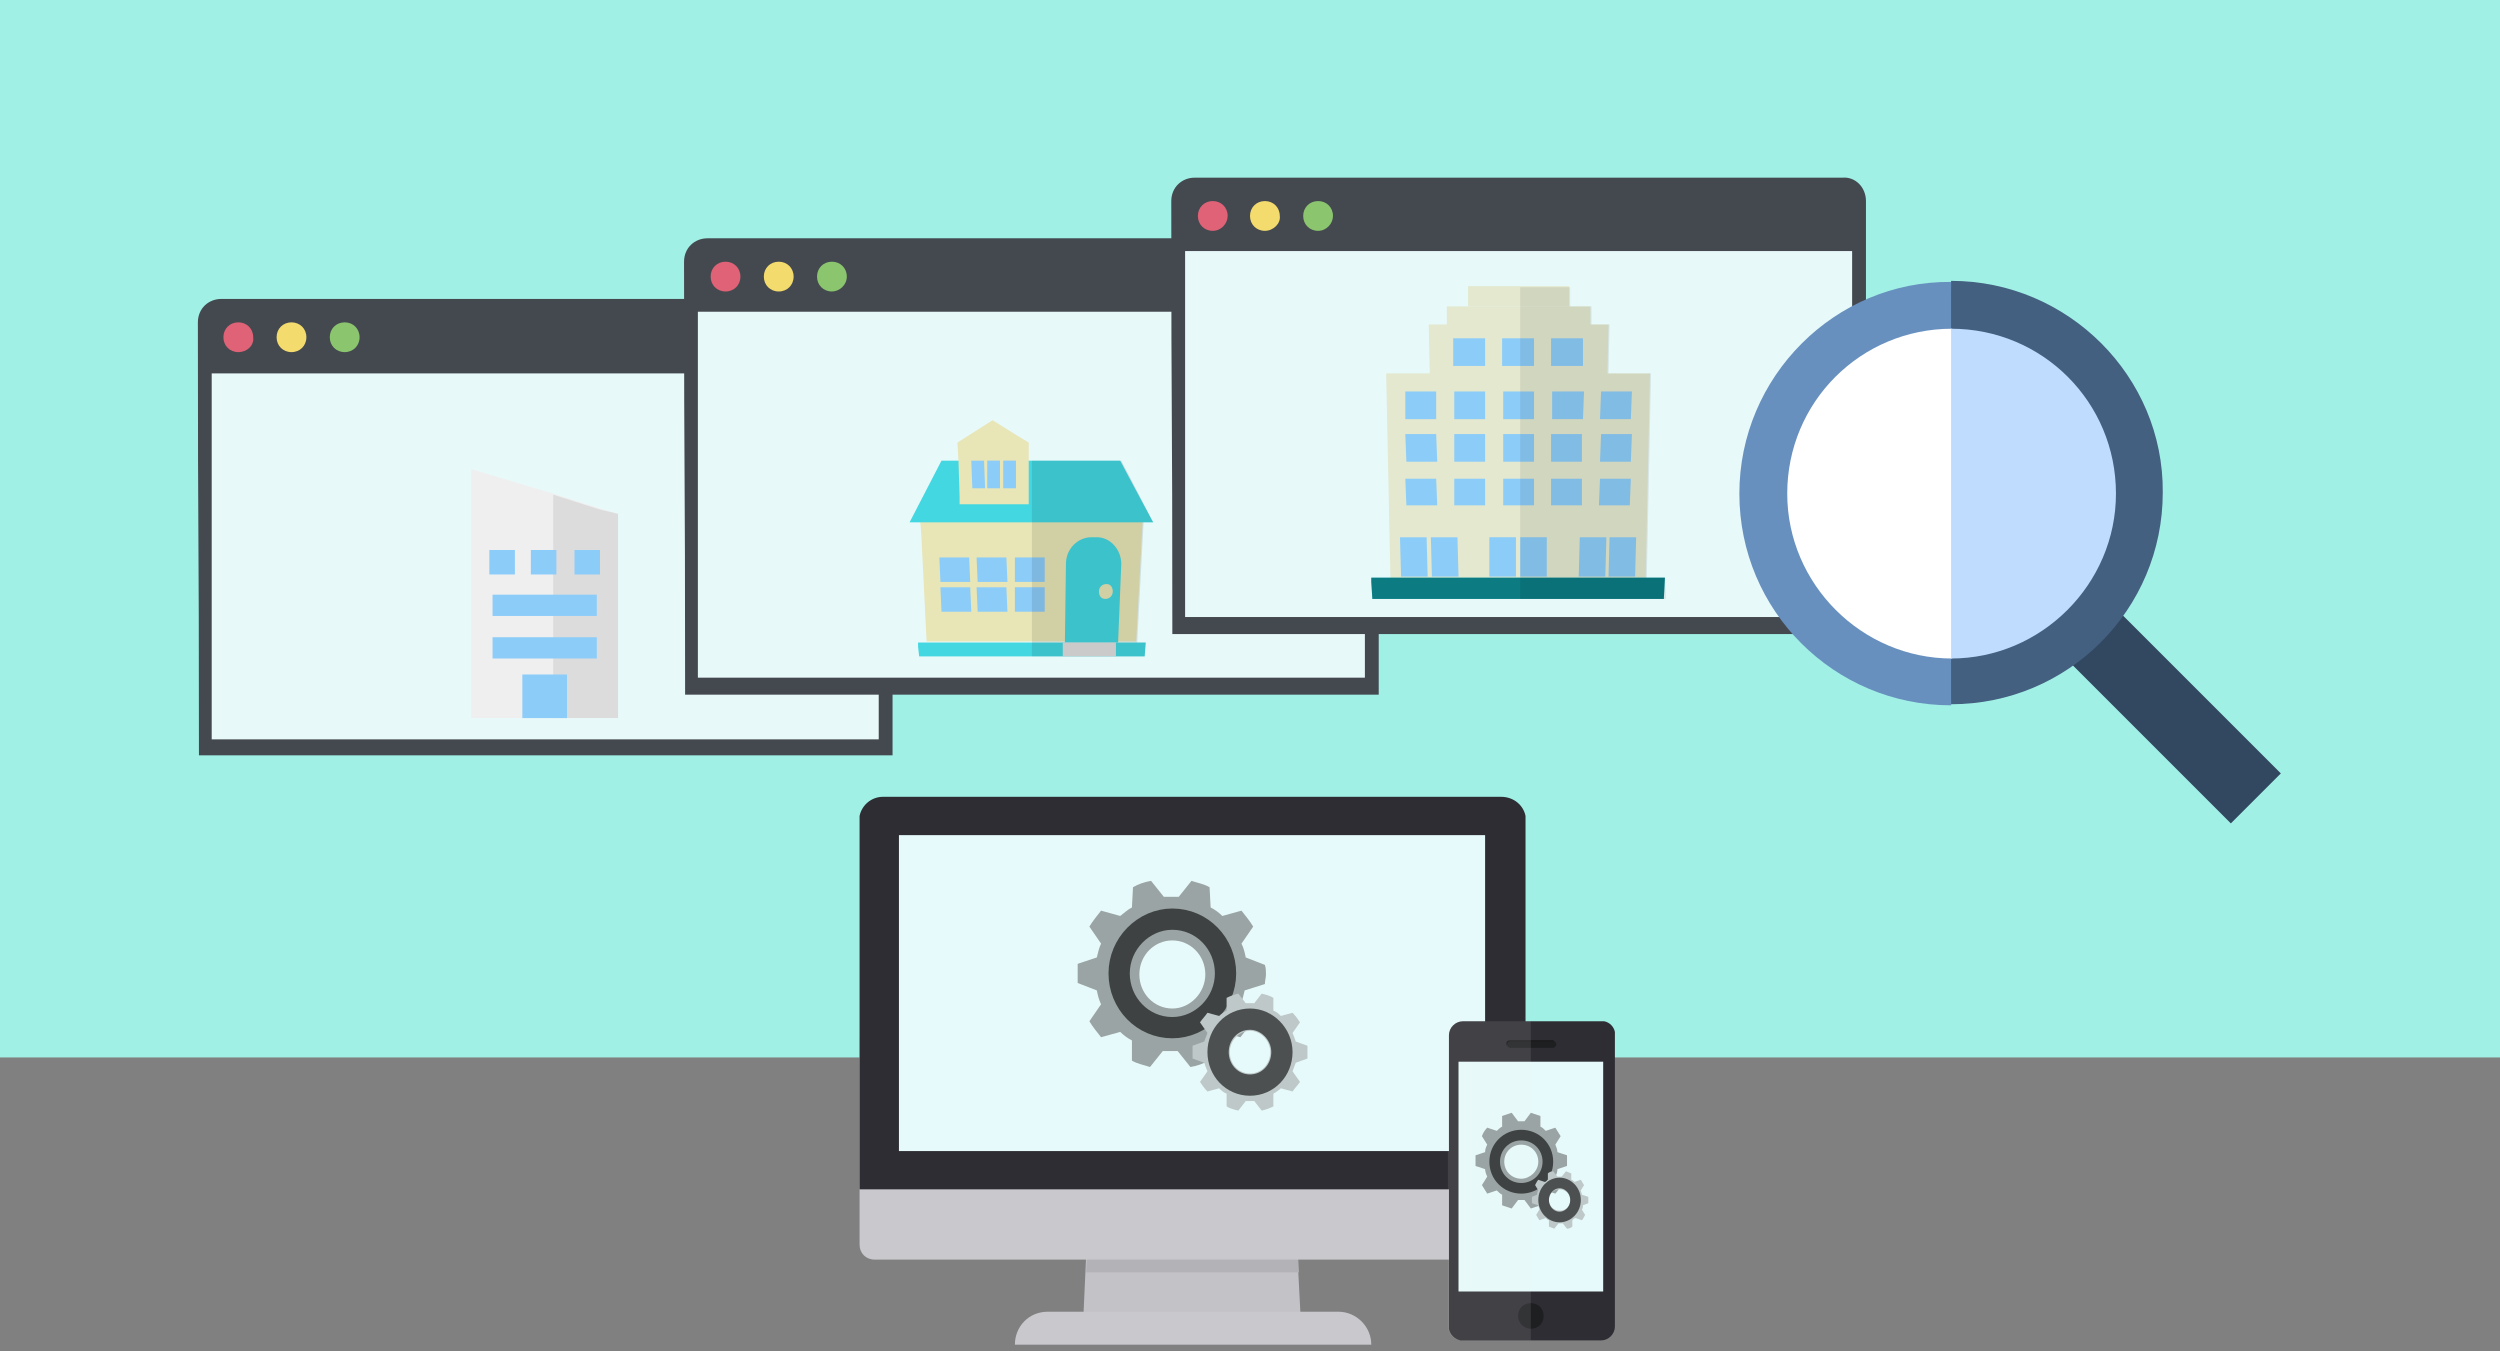 <?xml version="1.0" encoding="utf-8"?>
<!-- Generator: Adobe Illustrator 25.1.0, SVG Export Plug-In . SVG Version: 6.00 Build 0)  -->
<svg version="1.1" id="レイヤー_1" xmlns="http://www.w3.org/2000/svg" xmlns:xlink="http://www.w3.org/1999/xlink" x="0px"
	 y="0px" viewBox="0 0 235 127" style="enable-background:new 0 0 235 127;" xml:space="preserve">
<rect x="0" y="0" width="235" height="127" fill="#808080" stroke="none"/>
<style type="text/css">
	.st0{fill:#A1F0E6;}
	.st1{fill:#C3C2C6;}
	.st2{fill:#B3B2B6;}
	.st3{fill:#C9C8CD;}
	.st4{fill:#2D2D33;}
	.st5{fill:#E7FAFB;}
	.st6{fill:#1E1F21;}
	.st7{fill:#121213;}
	.st8{opacity:0.1;fill:#F4F4F5;enable-background:new    ;}
	.st9{fill:#9BA4A4;}
	.st10{opacity:0.6;}
	.st11{fill:none;stroke:#000000;stroke-width:2;stroke-miterlimit:10;}
	.st12{fill:#BEC8C8;}
	.st13{fill:none;stroke:#000000;stroke-miterlimit:10;}
	.st14{fill:#44494F;}
	.st15{fill:#E8F9FA;}
	.st16{fill:#8BC66F;}
	.st17{fill:#F4DB6D;}
	.st18{fill:#E06276;}
	.st19{fill:#EFEFEF;}
	.st20{opacity:8.000000e-02;fill:#040000;enable-background:new    ;}
	.st21{fill:#8CCCF9;}
	.st22{clip-path:url(#SVGID_2_);}
	.st23{fill:#E8E5B6;}
	.st24{fill:#43D7E1;}
	.st25{fill:#E0E0E0;}
	.st26{opacity:0.1;fill:#040000;enable-background:new    ;}
	.st27{fill:#E3E8CE;}
	.st28{fill:#14CDD9;}
	.st29{fill-opacity:0.4;}
	.st30{fill:#6790BF;}
	.st31{fill:#324860;}
	.st32{fill:#446080;}
	.st33{fill:#FFFFFF;}
	.st34{fill:#BFDCFF;}
</style>
<rect class="st0" width="235" height="99.4"/>
<path class="st1" d="M122.3,124.6h-20.5l0.7-15.4h19L122.3,124.6z"/>
<path class="st2" d="M122.1,119.6h-20l0.5-9.7h19L122.1,119.6z"/>
<path class="st3" d="M98.5,123.3h27.3c1.7,0,3.1,1.4,3.1,3.1H95.4C95.4,124.7,96.7,123.3,98.5,123.3z"/>
<path class="st3" d="M143.4,97.7V117c0,0.8-0.6,1.4-1.4,1.4H82.2c-0.8,0-1.4-0.6-1.4-1.4V97.7c0-0.8,0.6-1.4,1.4-1.4H142
	C142.8,96.3,143.4,96.9,143.4,97.7z"/>
<path class="st4" d="M143.4,76.7v35.1H80.8V76.7h0c0.2-1,1.1-1.8,2.2-1.8h58.1C142.3,74.9,143.2,75.7,143.4,76.7z"/>
<path class="st5" d="M139.6,78.5H84.5v29.7h55.1V78.5z"/>
<path class="st4" d="M151.8,97.3v27.4c0,0.7-0.6,1.3-1.3,1.3h-13c-0.1,0-0.2,0-0.2,0c-0.5-0.1-1-0.5-1.1-1.1c0-0.1,0-0.2,0-0.3V97.3
	c0-0.7,0.6-1.3,1.3-1.3h13c0.1,0,0.2,0,0.3,0c0.5,0.1,0.9,0.5,1,1C151.8,97.1,151.8,97.2,151.8,97.3z"/>
<path class="st6" d="M146,98.5h-4c-0.2,0-0.3-0.1-0.3-0.3c0-0.2,0.1-0.3,0.3-0.3h4c0.2,0,0.3,0.1,0.3,0.3
	C146.3,98.3,146.1,98.5,146,98.5z"/>
<path class="st7" d="M146.3,98c0,0-0.1-0.1-0.2-0.1H142c-0.2,0-0.3,0.1-0.3,0.3v0c0,0,0,0.1,0,0.1c-0.1,0-0.1-0.1-0.1-0.2v0
	c0-0.2,0.1-0.3,0.3-0.3h4.1C146.1,97.9,146.2,97.9,146.3,98z"/>
<path class="st6" d="M143.9,124.9c0.7,0,1.2-0.5,1.2-1.2c0-0.7-0.5-1.2-1.2-1.2c-0.7,0-1.2,0.5-1.2,1.2
	C142.7,124.4,143.3,124.9,143.9,124.9z"/>
<path class="st5" d="M137.1,99.8v18.5v0v3.1h13.6v-3.1v0V99.8H137.1z"/>
<path class="st8" d="M136.1,97c0.1-0.5,0.5-0.9,1-1c0.1,0,0.2,0,0.3,0h6.5v30h-6.5c-0.7,0-1.3-0.6-1.3-1.3V97.3
	C136.1,97.2,136.1,97.1,136.1,97z"/>
<path class="st9" d="M118.9,92.5c0-0.3,0.1-0.6,0.1-0.9c0-0.3,0-0.6-0.1-0.9l-1.8-0.7c-0.1-0.5-0.2-0.9-0.4-1.3l1.1-1.6
	c-0.3-0.5-0.7-1-1.1-1.5l-1.8,0.5c-0.3-0.3-0.7-0.6-1.1-0.8l-0.1-1.9c-0.5-0.3-1.1-0.4-1.7-0.6l-1.2,1.5c-0.2,0-0.4,0-0.7,0
	c-0.2,0-0.4,0-0.7,0l-1.2-1.5c-0.6,0.1-1.2,0.3-1.7,0.6l-0.1,1.9c-0.4,0.2-0.7,0.5-1.1,0.8l-1.8-0.5c-0.4,0.5-0.8,1-1.1,1.5l1.1,1.6
	c-0.2,0.4-0.3,0.9-0.4,1.3l-1.8,0.6c0,0.3,0,0.6,0,0.9c0,0.3,0,0.6,0,0.9l1.8,0.7c0.1,0.5,0.2,0.9,0.4,1.3l-1.1,1.6
	c0.3,0.5,0.7,1,1.1,1.5l1.8-0.5c0.3,0.3,0.7,0.6,1.1,0.8l0,1.9c0.5,0.3,1.1,0.4,1.7,0.6l1.2-1.5c0.2,0,0.4,0,0.7,0
	c0.2,0,0.4,0,0.7,0l1.2,1.5c0.6-0.1,1.2-0.3,1.7-0.6l0.1-1.9c0.4-0.2,0.7-0.5,1.1-0.8l1.8,0.5c0.4-0.5,0.8-1,1.1-1.5l-1.1-1.6
	c0.2-0.4,0.3-0.9,0.4-1.3L118.9,92.5z M110.2,94.8c-1.7,0-3.1-1.4-3.1-3.2c0-1.8,1.4-3.2,3.1-3.2s3.1,1.4,3.1,3.2
	C113.3,93.3,111.9,94.8,110.2,94.8z"/>
<g class="st10">
	<path class="st11" d="M110.2,96.6c2.7,0,5-2.3,5-5.1s-2.2-5.1-5-5.1c-2.7,0-5,2.3-5,5.1S107.4,96.6,110.2,96.6z"/>
</g>
<path class="st12" d="M122.9,99.5c0-0.2,0-0.4,0-0.6c0-0.2,0-0.4,0-0.6l-1.1-0.4c-0.1-0.3-0.2-0.6-0.3-0.8l0.7-1
	c-0.2-0.3-0.4-0.6-0.7-0.9l-1.1,0.3c-0.2-0.2-0.4-0.4-0.7-0.5l0-1.2c-0.3-0.2-0.7-0.3-1.1-0.4l-0.7,0.9c-0.1,0-0.3,0-0.4,0
	c-0.1,0-0.3,0-0.4,0l-0.7-0.9c-0.4,0.1-0.7,0.2-1.1,0.4l0,1.2c-0.2,0.1-0.5,0.3-0.7,0.5l-1.1-0.3c-0.2,0.3-0.5,0.6-0.7,0.9l0.7,1
	c-0.1,0.3-0.2,0.5-0.3,0.8l-1.1,0.4c0,0.2,0,0.4,0,0.6c0,0.2,0,0.4,0,0.6l1.1,0.4c0.1,0.3,0.2,0.6,0.3,0.8l-0.7,1
	c0.2,0.3,0.4,0.6,0.7,0.9l1.1-0.3c0.2,0.2,0.4,0.4,0.7,0.5l0,1.2c0.3,0.2,0.7,0.3,1.1,0.4l0.7-0.9c0.1,0,0.3,0,0.4,0
	c0.1,0,0.3,0,0.4,0l0.7,0.9c0.4-0.1,0.7-0.2,1.1-0.4l0-1.2c0.2-0.1,0.5-0.3,0.7-0.5l1.1,0.3c0.2-0.3,0.5-0.6,0.7-0.9l-0.7-1
	c0.1-0.3,0.2-0.5,0.3-0.8L122.9,99.5z M117.5,100.9c-1.1,0-1.9-0.9-1.9-2c0-1.1,0.9-2,1.9-2s1.9,0.9,1.9,2
	C119.4,100,118.6,100.9,117.5,100.9z"/>
<g class="st10">
	<path class="st11" d="M117.5,102c1.7,0,3-1.4,3-3.1c0-1.7-1.4-3.1-3-3.1c-1.7,0-3,1.4-3,3.1C114.5,100.6,115.8,102,117.5,102z"/>
</g>
<path class="st9" d="M147.3,109.6c0-0.2,0-0.3,0-0.5c0-0.2,0-0.3,0-0.5l-0.9-0.3c0-0.2-0.1-0.5-0.2-0.7l0.5-0.8
	c-0.2-0.3-0.3-0.5-0.5-0.8l-0.9,0.3c-0.2-0.2-0.3-0.3-0.5-0.4l0-1c-0.3-0.1-0.6-0.2-0.9-0.3l-0.6,0.8c-0.1,0-0.2,0-0.3,0
	s-0.2,0-0.3,0l-0.6-0.8c-0.3,0.1-0.6,0.2-0.9,0.3l0,1c-0.2,0.1-0.4,0.3-0.5,0.4l-0.9-0.3c-0.2,0.2-0.4,0.5-0.5,0.8l0.5,0.8
	c-0.1,0.2-0.2,0.4-0.2,0.7l-0.9,0.3c0,0.2,0,0.3,0,0.5c0,0.2,0,0.3,0,0.5l0.9,0.3c0,0.2,0.1,0.5,0.2,0.7l-0.5,0.8
	c0.2,0.3,0.3,0.5,0.5,0.8l0.9-0.3c0.2,0.2,0.3,0.3,0.5,0.4l0,1c0.3,0.1,0.6,0.2,0.9,0.3l0.6-0.8c0.1,0,0.2,0,0.3,0
	c0.1,0,0.2,0,0.3,0l0.6,0.8c0.3-0.1,0.6-0.2,0.9-0.3l0-1c0.2-0.1,0.4-0.3,0.5-0.4l0.9,0.3c0.2-0.2,0.4-0.5,0.5-0.8l-0.5-0.8
	c0.1-0.2,0.2-0.4,0.2-0.7L147.3,109.6z M143,110.8c-0.9,0-1.6-0.7-1.6-1.6s0.7-1.6,1.6-1.6s1.6,0.7,1.6,1.6S143.8,110.8,143,110.8z"
	/>
<g class="st10">
	<path class="st13" d="M143,111.7c1.4,0,2.5-1.1,2.5-2.5c0-1.4-1.1-2.5-2.5-2.5c-1.4,0-2.5,1.1-2.5,2.5
		C140.5,110.6,141.6,111.7,143,111.7z"/>
</g>
<path class="st12" d="M149.3,113.1c0-0.1,0-0.2,0-0.3s0-0.2,0-0.3l-0.6-0.2c0-0.1-0.1-0.3-0.1-0.4l0.3-0.5c-0.1-0.2-0.2-0.3-0.3-0.5
	l-0.6,0.2c-0.1-0.1-0.2-0.2-0.3-0.2l0-0.6c-0.2-0.1-0.3-0.1-0.5-0.2l-0.4,0.5c-0.1,0-0.1,0-0.2,0c-0.1,0-0.1,0-0.2,0l-0.4-0.5
	c-0.2,0-0.4,0.1-0.5,0.2l0,0.6c-0.1,0.1-0.2,0.2-0.3,0.2l-0.6-0.2c-0.1,0.1-0.2,0.3-0.3,0.5l0.3,0.5c-0.1,0.1-0.1,0.3-0.1,0.4
	l-0.5,0.2c0,0.1,0,0.2,0,0.3c0,0.1,0,0.2,0,0.3l0.6,0.2c0,0.1,0.1,0.3,0.1,0.4l-0.3,0.5c0.1,0.2,0.2,0.3,0.3,0.5l0.6-0.2
	c0.1,0.1,0.2,0.2,0.3,0.2l0,0.6c0.2,0.1,0.3,0.1,0.5,0.2l0.4-0.5c0.1,0,0.1,0,0.2,0c0.1,0,0.1,0,0.2,0l0.4,0.5
	c0.2,0,0.4-0.1,0.5-0.2l0-0.6c0.1-0.1,0.2-0.2,0.3-0.2l0.6,0.2c0.1-0.1,0.2-0.3,0.3-0.5l-0.3-0.5c0.1-0.1,0.1-0.3,0.1-0.4
	L149.3,113.1z M146.6,113.8c-0.5,0-1-0.4-1-1s0.4-1,1-1c0.5,0,1,0.4,1,1S147.2,113.8,146.6,113.8z"/>
<g class="st10">
	<path class="st13" d="M146.6,114.4c0.8,0,1.5-0.7,1.5-1.6c0-0.9-0.7-1.6-1.5-1.6s-1.5,0.7-1.5,1.6
		C145.1,113.7,145.8,114.4,146.6,114.4z"/>
</g>
<path class="st14" d="M83.9,30.3V71H18.7c0-23.7-0.1-17-0.1-40.7c0-1.3,1-2.2,2.2-2.2h60.9C82.9,28.1,83.9,29.1,83.9,30.3z"/>
<path class="st15" d="M82.6,35.1H19.9v34.4h62.7V35.1z"/>
<path class="st16" d="M32.4,33.1c-0.8,0-1.4-0.6-1.4-1.4c0-0.8,0.6-1.4,1.4-1.4c0.8,0,1.4,0.6,1.4,1.4
	C33.8,32.5,33.2,33.1,32.4,33.1z"/>
<path class="st17" d="M27.4,33.1c-0.8,0-1.4-0.6-1.4-1.4c0-0.8,0.6-1.4,1.4-1.4s1.4,0.6,1.4,1.4C28.8,32.5,28.2,33.1,27.4,33.1z"/>
<path class="st18" d="M22.4,33.1c-0.8,0-1.4-0.6-1.4-1.4c0-0.8,0.6-1.4,1.4-1.4c0.8,0,1.4,0.6,1.4,1.4
	C23.9,32.5,23.2,33.1,22.4,33.1z"/>
<path class="st19" d="M58.1,48.3v19.2H44.3V44.1l7.7,2.3l4.4,1.4L58.1,48.3z"/>
<path class="st20" d="M58.1,48.3v19.2H52l0-21l4.4,1.4L58.1,48.3z"/>
<path class="st21" d="M52.3,51.7h-2.4V54h2.4V51.7z"/>
<path class="st21" d="M48.4,51.7H46V54h2.4V51.7z"/>
<path class="st21" d="M56.4,51.7H54V54h2.4V51.7z"/>
<path class="st21" d="M56.1,55.9h-9.8v2h9.8V55.9z"/>
<path class="st21" d="M56.1,59.9h-9.8v2h9.8V59.9z"/>
<path class="st21" d="M53.3,63.4h-4.2v4.1h4.2V63.4z"/>
<path class="st14" d="M129.6,24.6v40.7H64.4c0-23.7-0.1-17-0.1-40.7c0-1.3,1-2.2,2.2-2.2h60.9C128.7,22.4,129.6,23.3,129.6,24.6z"/>
<path class="st15" d="M128.3,29.3H65.6v34.4h62.7V29.3z"/>
<path class="st16" d="M78.2,27.4c-0.8,0-1.4-0.6-1.4-1.4c0-0.8,0.6-1.4,1.4-1.4c0.8,0,1.4,0.6,1.4,1.4
	C79.6,26.8,78.9,27.4,78.2,27.4z"/>
<path class="st17" d="M73.2,27.4c-0.8,0-1.4-0.6-1.4-1.4c0-0.8,0.6-1.4,1.4-1.4s1.4,0.6,1.4,1.4C74.6,26.8,74,27.4,73.2,27.4z"/>
<path class="st18" d="M68.2,27.4c-0.8,0-1.4-0.6-1.4-1.4c0-0.8,0.6-1.4,1.4-1.4c0.8,0,1.4,0.6,1.4,1.4C69.6,26.8,69,27.4,68.2,27.4z
	"/>
<g>
	<defs>
		<rect id="SVGID_1_" x="85.5" y="39.5" width="22.9" height="22.2"/>
	</defs>
	<clipPath id="SVGID_2_">
		<use xlink:href="#SVGID_1_"  style="overflow:visible;"/>
	</clipPath>
	<g class="st22">
		<path class="st23" d="M107.5,47.8l-0.1,1.3l-0.6,11.2H87.1l-0.5-10.1l-0.1-1.2l-0.1-1.3H107.5z"/>
		<path class="st24" d="M107.7,60.4l-0.1,1.3H86.4l-0.1-0.9l0-0.4H107.7z"/>
		<path class="st21" d="M91.2,54.7h-2.8l-0.1-2.3h2.8L91.2,54.7z"/>
		<path class="st21" d="M91.3,57.5h-2.8l-0.1-2.3h2.8L91.3,57.5z"/>
		<path class="st21" d="M94.7,54.7h-2.8l-0.1-2.3h2.8L94.7,54.7z"/>
		<path class="st21" d="M94.7,57.5h-2.8l-0.1-2.3h2.8L94.7,57.5z"/>
		<path class="st21" d="M98.2,54.7h-2.8l0-2.3h2.8L98.2,54.7z"/>
		<path class="st21" d="M98.2,57.5h-2.8l0-2.3h2.8L98.2,57.5z"/>
		<path class="st24" d="M103.1,50.5h-0.5c-1.3,0-2.4,1.1-2.4,2.5l-0.1,7.4h5l0.3-7.4C105.4,51.7,104.4,50.5,103.1,50.5z"/>
		<path class="st25" d="M104.9,61.7h-5l0-1.3h5L104.9,61.7z"/>
		<path class="st24" d="M108.4,49.1H85.5l3-5.8h16.8l0.9,1.7L108.4,49.1z"/>
		<path class="st23" d="M96.8,47.4h-6.6l0-0.7l-0.1-3.3L90,41.6l3.3-2.1l2.4,1.5l1,0.6v1.7V47.4z"/>
		<path class="st21" d="M92.6,45.9h-1.2l-0.1-2.6h1.2L92.6,45.9z"/>
		<path class="st21" d="M94,45.9h-1.2l0-2.6H94L94,45.9z"/>
		<path class="st21" d="M95.5,45.9h-1.2l0-2.6h1.2L95.5,45.9z"/>
		<path class="st23" d="M104.6,55.6c0,0.4-0.3,0.7-0.7,0.7c-0.4,0-0.6-0.3-0.6-0.7c0-0.4,0.3-0.7,0.7-0.7
			C104.4,54.9,104.6,55.2,104.6,55.6z"/>
		<path class="st26" d="M107.5,49.1h0.9l-2.1-4.1l-0.9-1.7H97v18.4h3h5h2.6l0.1-1.3h-0.8L107.5,49.1z"/>
	</g>
</g>
<path class="st14" d="M175.4,18.9v40.7h-65.2c0-23.7-0.1-17-0.1-40.7c0-1.3,1-2.2,2.2-2.2h60.9C174.4,16.6,175.4,17.6,175.4,18.9z"
	/>
<path class="st15" d="M174.1,23.6h-62.7v34.4h62.7V23.6z"/>
<path class="st16" d="M123.9,21.7c-0.8,0-1.4-0.6-1.4-1.4c0-0.8,0.6-1.4,1.4-1.4s1.4,0.6,1.4,1.4C125.3,21,124.7,21.7,123.9,21.7z"
	/>
<path class="st17" d="M118.9,21.7c-0.8,0-1.4-0.6-1.4-1.4c0-0.8,0.6-1.4,1.4-1.4c0.8,0,1.4,0.6,1.4,1.4
	C120.4,21,119.7,21.7,118.9,21.7z"/>
<path class="st18" d="M114,21.7c-0.8,0-1.4-0.6-1.4-1.4c0-0.8,0.6-1.4,1.4-1.4s1.4,0.6,1.4,1.4C115.4,21,114.8,21.7,114,21.7z"/>
<path class="st27" d="M151.2,30.5L151.2,30.5l-0.1,4.6l0,1.7v0.6h-16.7l0-0.6v-1.7l-0.1-4.6H151.2z"/>
<path class="st27" d="M149.5,28.8L149.5,28.8v1.7v0.1H136v-0.1l0-1.7H149.5z"/>
<path class="st27" d="M147.5,26.9v1.9v0H138v0l0-1.9H147.5z"/>
<path class="st27" d="M155.1,35.1l-0.4,19.2v0.2h-24v-0.2l-0.4-19.2H155.1z"/>
<path class="st28" d="M156.5,54.3l-0.1,2h-27.4l-0.1-1.6v-0.4H156.5z"/>
<path class="st29" d="M156.5,54.3l-0.1,2h-27.4l-0.1-1.6v-0.4H156.5z"/>
<path class="st21" d="M135.1,47.5h-2.9l-0.1-2.5h2.9L135.1,47.5z"/>
<path class="st21" d="M139.6,47.5h-2.9l0-2.5h2.9V47.5z"/>
<path class="st21" d="M144.2,47.5h-2.9v-2.5h2.9L144.2,47.5z"/>
<path class="st21" d="M148.7,47.5h-2.9l0-2.5h2.9L148.7,47.5z"/>
<path class="st21" d="M153.2,47.5h-2.9l0.1-2.5h2.9L153.2,47.5z"/>
<path class="st21" d="M135.1,43.4h-2.9l-0.1-2.6h2.9L135.1,43.4z"/>
<path class="st21" d="M139.6,43.4h-2.9l0-2.6h2.9V43.4z"/>
<path class="st21" d="M144.2,43.4h-2.9v-2.6h2.9V43.4z"/>
<path class="st21" d="M148.7,43.4h-2.9l0-2.6h2.9L148.7,43.4z"/>
<path class="st21" d="M153.3,43.4h-2.9l0.1-2.6h2.9L153.3,43.4z"/>
<path class="st21" d="M135,39.4h-2.9l0-2.6h2.9L135,39.4z"/>
<path class="st21" d="M139.6,39.4h-2.9l0-2.6h2.9L139.6,39.4z"/>
<path class="st21" d="M144.2,39.4h-2.9v-2.6h2.9V39.4z"/>
<path class="st21" d="M148.8,39.4h-2.9v-2.6h3L148.8,39.4z"/>
<path class="st21" d="M153.3,39.4h-2.9l0.1-2.6h2.9L153.3,39.4z"/>
<path class="st21" d="M139.6,34.4h-3l0-2.6h3L139.6,34.4z"/>
<path class="st21" d="M144.2,34.4h-3v-2.6h3V34.4z"/>
<path class="st21" d="M148.8,34.4h-3v-2.6h3L148.8,34.4z"/>
<path class="st21" d="M145.4,54.2h-2.5v-3.7h2.5L145.4,54.2z"/>
<path class="st21" d="M142.5,54.2h-2.5v-3.7h2.5V54.2z"/>
<path class="st21" d="M153.7,54.2h-2.5l0.1-3.7h2.5L153.7,54.2z"/>
<path class="st21" d="M150.9,54.2h-2.5l0.1-3.7h2.5L150.9,54.2z"/>
<path class="st21" d="M137.1,54.2h-2.5l-0.1-3.7h2.5L137.1,54.2z"/>
<path class="st21" d="M134.2,54.2h-2.5l-0.1-3.7h2.5L134.2,54.2z"/>
<path class="st20" d="M156.5,54.3h-1.7l0.4-19.2h-4l0.1-4.6h-1.7v-1.7h-2V27h-4.7v29.3h13.7L156.5,54.3z"/>
<path class="st30" d="M163.5,46.4c0,11,8.9,19.9,19.9,19.9l2.2-19.9l-2.2-19.9C172.5,26.4,163.5,35.4,163.5,46.4z"/>
<path class="st31" d="M209.7,77.4l-17.9-17.9l4.7-4.7l17.9,17.9L209.7,77.4z"/>
<path class="st32" d="M183.4,26.4v39.8c11,0,19.9-8.9,19.9-19.9C203.4,35.4,194.4,26.4,183.4,26.4z"/>
<path class="st33" d="M168,46.4c0,8.5,7,15.5,15.5,15.5l2.2-15.5l-2.2-15.5C174.9,30.9,168,37.8,168,46.4z"/>
<path class="st34" d="M183.4,30.9v31c8.5,0,15.5-7,15.5-15.5C198.9,37.8,192,30.9,183.4,30.9z"/>
</svg>
